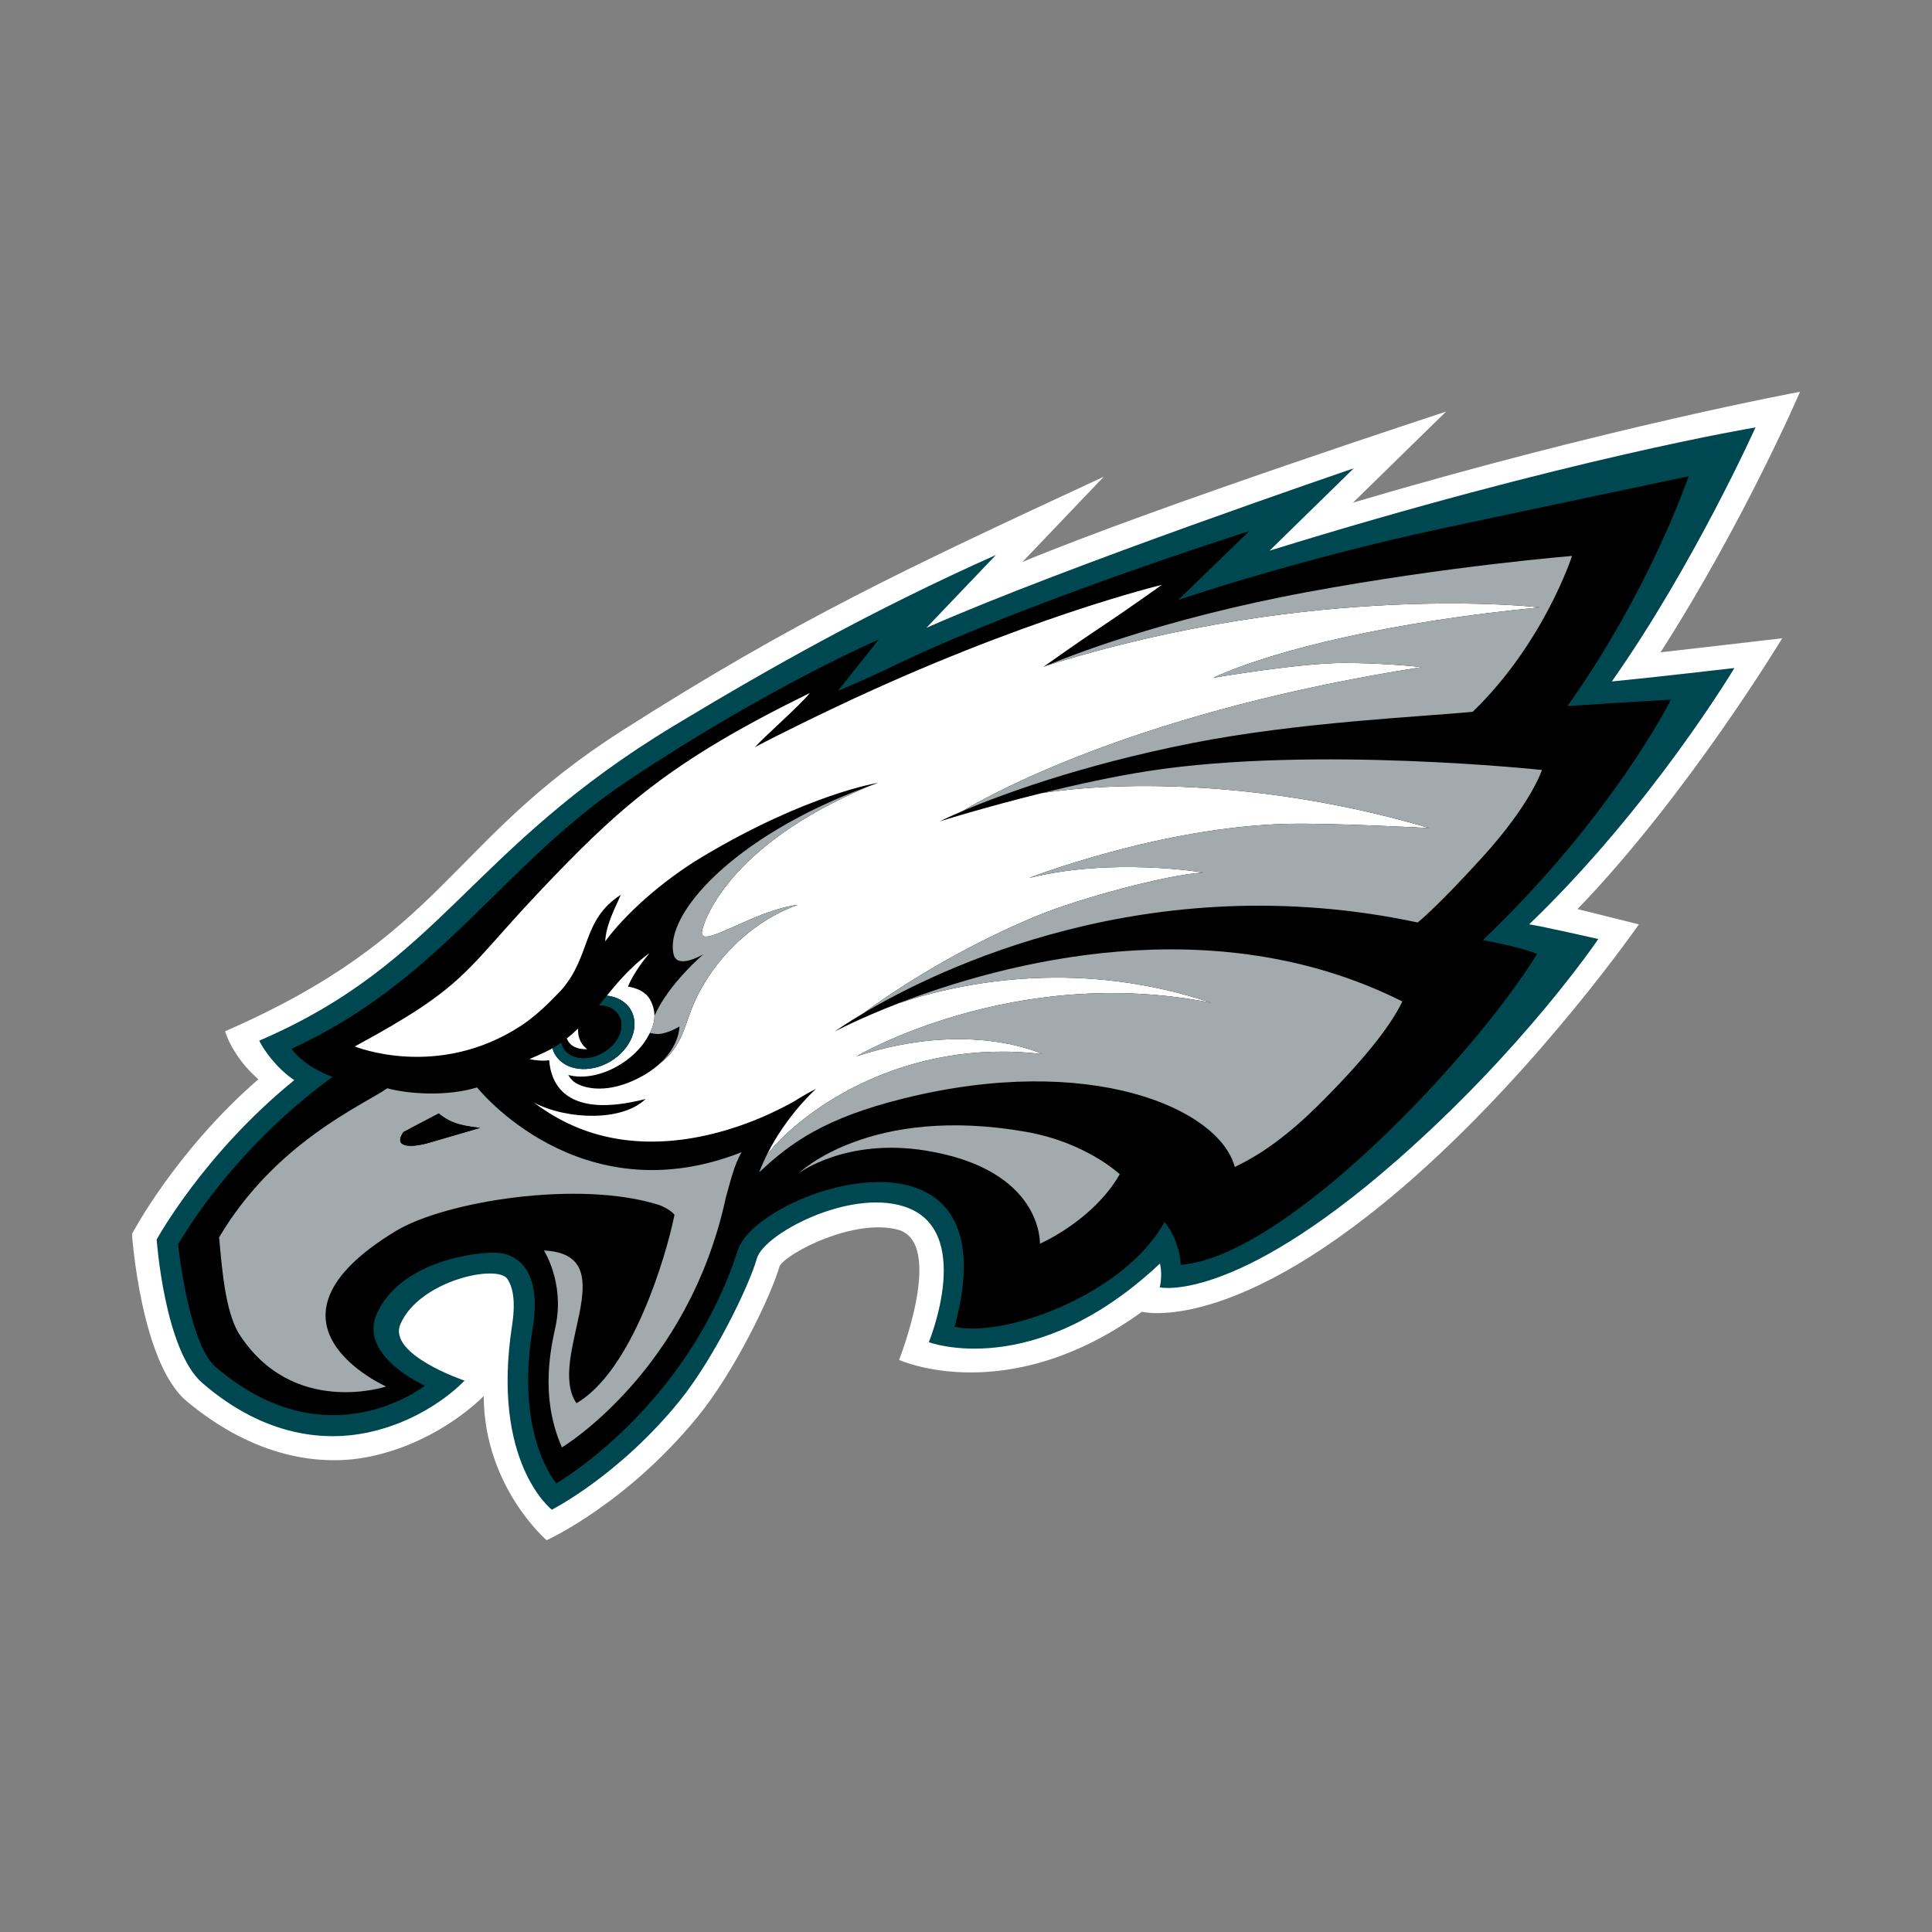 <?xml version="1.0" encoding="UTF-8"?>
<svg id="a" data-name="Layer 1" xmlns="http://www.w3.org/2000/svg" width="14in" height="14in" viewBox="0 0 1008 1008">
  <rect x="0" y="0" width="1008" height="1008" fill="#808080" stroke="none"/>
  <path d="M575.862,248.727l-42.418,44.468c69.49-28.879,221.024-78.45,221.024-78.45l-48.554,47.493c132.529-39.235,233.234-57.828,233.234-57.828,0,0-29.187,67.914-72.78,135.927,8.43-.915,63.477-7.329,63.477-7.329,0,0-49.571,82.119-106.811,141.303l32.039,7.97s-49.915,71.934-115.8,130.651c-94.738,84.434-143.492,71.461-143.492,71.461-70.321,50.94-126.694,25.123-126.694,25.123,0,0,24.356-61.463-.802-67.985-22.686-5.892-57.184,11.841-61.491,18.951-4.479,15.511-23.338,54.889-42.819,78.729-37.35,45.7-78.765,64.38-78.765,64.38,0,0-32.627-27.839-32.835-75.231,0,0-22.413,23.739-58.89,31.494-25.538,5.433-60.379,1.017-96.082-28.785-23.976-20.012-28.552-87.244-28.552-87.244,0,0,22.524-43.034,65.967-80.743-9.612-8.25-15.504-18.629-17.36-25.036,115.477-50.403,115.557-98.512,207.359-157.003,90.448-57.628,147.287-84.119,251.045-132.314Z" fill="#fff"/>
  <path d="M519.611,289.547l-36.275,38.024c71.648-31.717,222.952-83.223,222.952-83.223l-43.912,42.956c155.139-48.031,253.536-64.301,253.536-64.301,0,0-32.154,71.662-74.944,132.536,20.715-1.985,63.935-7.009,63.935-7.009,0,0-43.22,72.411-107.084,133.737,7.096,1.046,36.082,7.654,36.082,7.654,0,0-38.518,57.154-105.464,115.778-85.456,74.823-123.365,65.964-123.365,65.964,0,0,.824-2.924,.738-7.468-.058-2.509-.595-4.788-.617-4.968-65.784,61.907-120.588,41.021-120.588,41.021,0,0,24.334-58.911-12.995-70.802-28.907-9.203-73.196,14.464-76.722,27.137-3.842,13.783-22.205,52.037-40.419,74.457-31.588,38.891-66.551,56.638-66.551,56.638,0,0-31.788-24.456-20.765-96.032,2.409-15.597-.68-21.689-2.387-24.312-5.218-7.985-45.887,.731-55.807,23.416-7.003,16.019,33.409,29.566,33.409,29.566,0,0-18.65,20.571-51.248,27.237-20.5,4.186-52.245,2.853-85.574-26.004-19.718-17.074-23.804-74.844-23.804-74.844,0,0,24.356-44.626,71.805-83.166-9.361-6.129-16.471-16.514-18.27-20.593,95.608-41.185,108.718-99.415,216.655-164.489,50.309-30.33,103.293-60.169,167.679-88.911Z" fill="#004851"/>
  <path d="M773.677,490.473c3.828,.796,19.54,3.634,28.284,7.261-32.843,53.27-131.01,157.873-185.875,162.174-.616-9.175-4.178-17.002-8.479-22.392-20.585,37.63-83.452,60.724-109.55,54.689,31.695-116.101-102.762-71.862-113.077-39.995-26.763,82.757-94.719,121.691-94.719,121.691,0,0-21.711-24.743-12.4-80.464,6.867-41.084-19.123-39.801-19.123-39.801-10.357-.48-49.686,4.264-62.093,31.702-9.999,22.105,25.015,37.616,25.015,37.616,0,0-50.56,40.368-109.055-9.662-14.35-12.271-19.689-64.093-19.689-64.093,28.133-46.632,65.21-76.292,80.578-87.316-16.292-6.25-21.36-14.708-21.36-14.708,78.543-36.01,109.342-95.874,176.208-140.356,73.683-49.023,130.085-73.099,130.085-73.099l-21.281,26.789s17.818-7.616,25.588-11.429c70.171-34.433,189.06-71.963,189.06-71.963l-37.078,35.91s61.466-21.052,138.905-37.594c41.243-8.813,127.412-26.947,127.412-26.947,0,0-20.241,59.509-63.247,119.924,25.976-1.831,53.972-3.362,53.972-3.362,0,0-30.103,60.563-98.082,125.423Z"/>
  <path d="M454.285,409.816c-.895,.315-1.72,.63-2.602,.946,.767-.287,1.563-.559,2.337-.832,.086-.043,.172-.086,.265-.114Z"/>
  <path d="M451.26,410.92c.143-.058,.28-.1,.423-.158-.136,.057-.28,.1-.423,.158Z"/>
  <path d="M543.816,549.971s-37.566-18.249-96.799,1.104c0,0,81.703-48.439,185.125-27.839-67.103-22.535-127.519-11.826-163.184,.172-20.93,8.071-33.359,14.751-33.359,14.751,0,0,5.24-3.828,15.038-9.641,24.226-17.826,57.477-37.121,90.369-50.668,22.836-9.404,68.336-21.56,86.835-22.621,0,0-47.586-8.057-91,2.881,0,0,68.737-26.814,135.428-28.297,22.334-.502,73.44,2.208,73.44,2.208-73.712-21.883-150.108-26.191-202.316-18.177-29.667,7.354-53.069,14.679-53.069,14.679,0,0,4.1-2.071,11.934-5.404,18.814-11.175,96.017-52.657,239.538-75.049,0,0-18.349-2.179-40.783-2.179-22.936-.004-68.053,7.748-68.053,7.748,32.673-14.93,94.258-29.398,170.406-36.741,0,0-116.36-13.805-257.22,30.344-1.212,.512-1.864,.802-1.864,.802,0,0,14.859-10.758,31.638-21.893,12.364-8.206,30.255-21.008,30.255-21.008,0,0-72.243,17.296-170.094,63.756-27.588,13.095-42.16,20.889-42.16,20.889,4.236-4.895,23.861-22.111,28.614-28.233-72.615,35.608-99.128,59.168-142.277,104.912-38.49,40.813-36.741,47.923-95.158,79.503,0,0,43.028,17.661,86.621-10.722,7.54-4.903,14.658-11.798,21.41-19.002,15.418-17.883,10.321-36.232,30.785-49.413-2.917,6.802-7.726,15.432-8.156,24.334,9.834-13.547,29.273-31.379,50.897-44.281,55.004-32.799,91.502-38.446,91.502-38.446-1.405,.487-2.767,.989-4.136,1.491-75.174,31.251-87.445,72.092-87.825,76.385-.818,9.211,27.172-11.425,50.051-14.213-24.069,8.501-44.733,28.972-54.739,52.61-4.236,10.013-5.533,21.416-17.417,30.333-3.348,3.053-7.748,6.063-13.605,8.716-15.804,7.139-26.728,3.533-30.433,1.061-2.222-1.477-3.591-3.978-3.591-3.978,7.655,2.158,18.062,.28,27.56-5.712,7.017-4.429,12.228-10.278,15.03-16.213,.007,0,.015,0,.022,.007,1.527-3.161,4.386-9.34,.186-17.209-2.137-4.014-6.573-6.179-11.626-6.968,.315-.846,2.945-7.54,11.196-17.432-11.203,8.057-18.464,17.747-22.234,22.127,5.296,.595,9.877,3.075,12.436,7.332,5.061,8.429,.344,20.513-10.529,26.993-10.88,6.494-23.789,4.918-28.849-3.497-.639-1.061-1.111-2.193-1.448-3.355-.581,.33-1.147,.674-1.734,.975-3.405,1.763-10.271,4.673-10.271,4.673,3.254,.76,7.605,1.089,10.314,.573,.896,11.913,8.343,31.064,50.288,20.241-11.984,11.791-40.841,11.009-58.33,1.85,2.38,1.778,5.125,3.67,8.386,5.698,52.596,32.678,113.162,1.914,127.956-6.601,3.613-2.308,7.261-4.401,10.952-6.221,0,0-15.332,13.518-25.71,34.49,18.428-23.568,71.962-61.355,143.761-52.624Z" fill="#fff"/>
  <path d="M351.509,498.135c2.014,7.77,15.496-.258,15.496-.258,0,0-18.227,15.439-25.531,32.097-.043,.917,0,4.257-2.401,8.952,1.777,.415,3.627,.681,5.182,.509,4.716-.516,10.25-3.842,10.25-3.842,0,0,.107,9.891-10.414,19.453,11.884-8.917,13.181-20.32,17.417-30.333,10.006-23.639,30.67-44.11,54.739-52.61-22.879,2.788-50.869,23.424-50.051,14.213,.379-4.293,12.651-45.134,87.825-76.385-.774,.272-2.617,.931-2.76,.989-68.888,25.703-105.113,66.544-99.751,87.215Z" fill="#a2aaad"/>
  <path d="M322.832,529.672c3.577,5.963,.021,14.637-7.942,19.396-7.963,4.745-17.316,3.77-20.893-2.193-.552-.917-.882-1.907-1.104-2.924-1.513,1.075-3.075,2.064-4.688,2.967,.337,1.162,.81,2.294,1.448,3.355,5.06,8.415,17.969,9.991,28.849,3.497,10.874-6.479,15.59-18.564,10.529-26.993-2.559-4.258-7.139-6.738-12.436-7.332-1.219,1.519-2.588,3.247-4.079,5.089,4.408,.051,8.293,1.771,10.314,5.139Z" fill="#004851"/>
  <path d="M314.889,549.068c7.963-4.759,11.519-13.432,7.942-19.396-2.021-3.368-5.906-5.089-10.314-5.139-3.068,3.778-6.709,8.021-10.88,12.063-.208,3.369,.559,7.648,4.709,10.78,0,0-4.724,.388-7.798-1.877-1.749-1.29-2.501-2.817-2.81-3.699-.925,.745-1.878,1.462-2.846,2.151,.222,1.017,.552,2.007,1.104,2.924,3.577,5.963,12.93,6.938,20.893,2.193Z"/>
  <path d="M298.548,545.499c3.075,2.265,7.798,1.877,7.798,1.877-4.151-3.132-4.917-7.411-4.709-10.78-1.864,1.806-3.828,3.563-5.899,5.204,.308,.882,1.061,2.408,2.81,3.699Z" fill="#fff"/>
  <path d="M745.709,432.021s-51.105-2.71-73.44-2.208c-66.691,1.483-135.428,28.297-135.428,28.297,43.414-10.938,91-2.881,91-2.881-18.499,1.061-63.999,13.216-86.835,22.621-32.892,13.547-66.143,32.842-90.369,50.668,38.783-23.001,149.064-77.045,289.023-47.228,0,0,9.146-7.038,33.501-33.759,25.833-28.326,31.323-45.801,31.323-45.801,0,0-118.81-12.758-204.84,.473-18.549,2.852-38.518,7.253-56.251,11.64,52.208-8.013,128.604-3.706,202.316,18.177Z" fill="#a2aaad"/>
  <path d="M471.509,573.094c97.128-24.091,164.626,5.117,172.732,35.802,0,0,.33-.158,.953-.495,3.935-2.136,19.023-8.573,41.74-30.921,23.854-23.481,38.805-42.317,44.712-54.99-99.347-49.8-208.989-19.825-262.689,.917,35.665-11.998,96.082-22.707,163.184-.172-103.421-20.6-185.125,27.839-185.125,27.839,59.233-19.353,96.799-1.104,96.799-1.104-71.798-8.73-125.333,29.057-143.761,52.624-1.419,2.882-2.76,5.892-3.943,9.031,16.622-15.661,34.398-28.363,75.396-38.533Z" fill="#a2aaad"/>
  <path d="M803.366,316.899c-76.149,7.343-137.733,21.811-170.406,36.741,0,0,45.117-7.752,68.053-7.748,22.434,0,40.783,2.179,40.783,2.179-143.521,22.391-220.723,63.874-239.538,75.049,19.065-8.085,60.358-23.667,119.477-35.38,55.767-11.041,120.563-13.787,146.652-16.385,37.2-35.935,51.808-81.298,51.808-81.298,0,0-64.78,5.229-138.306,18.872-76.468,14.192-125.881,34.139-135.744,38.314,140.861-44.149,257.22-30.344,257.22-30.344Z" fill="#a2aaad"/>
  <path d="M416.842,612.028s24.477-18.42,66.021-11.74c61.455,9.877,59.699,48.596,59.699,48.596,0,0,27.659-11.898,41.651-36.225,0,0-17.353-16.557-48.733-22.105-81.811-14.45-118.638,21.474-118.638,21.474Z" fill="#a2aaad"/>
  <path d="M248.912,567.346c-15.776,4.831-35.795,3.455-46.841,.459-12.736,8.78-58.581,28.405-87.753,77.775,1.505,16.737,3.24,38.154,10.113,49.894,28.047,44.295,77.037,27.925,77.037,27.925,0,0-74.428-33.028,5.132-81.181,25.402-15.367,95.674-26.907,137.583-13.432,3.569,1.319,7.991,4.459,7.69,5.261-4.344,21.331-21.94,81.08-51.105,98.06-16.127-23.546,26.427-77.618-16.98-79.675,0,0,10.802,16.737,6.143,39.229-2.043,9.87-8.766,36.225,3.247,63.505,0,0,65.985-39.465,85.567-130.551,2.537-8.974,4.258-16.571,8.15-23.46-84.779,33.409-137.984-33.809-137.984-33.809Zm-25.496,29c-6.078,1.806-19.209,3.67-12.973-5.676,0,0,7.898-4.258,18.464-9.734,4.544,3.721,9.26,6.322,21.617,7.498,0,0-22.184,6.451-27.108,7.913Z" fill="#a2aaad"/>
  <path d="M210.443,590.669c-6.236,9.346,6.895,7.483,12.973,5.676,4.924-1.462,27.108-7.913,27.108-7.913-12.357-1.176-17.073-3.777-21.617-7.498-10.565,5.476-18.464,9.734-18.464,9.734Z"/>
</svg>